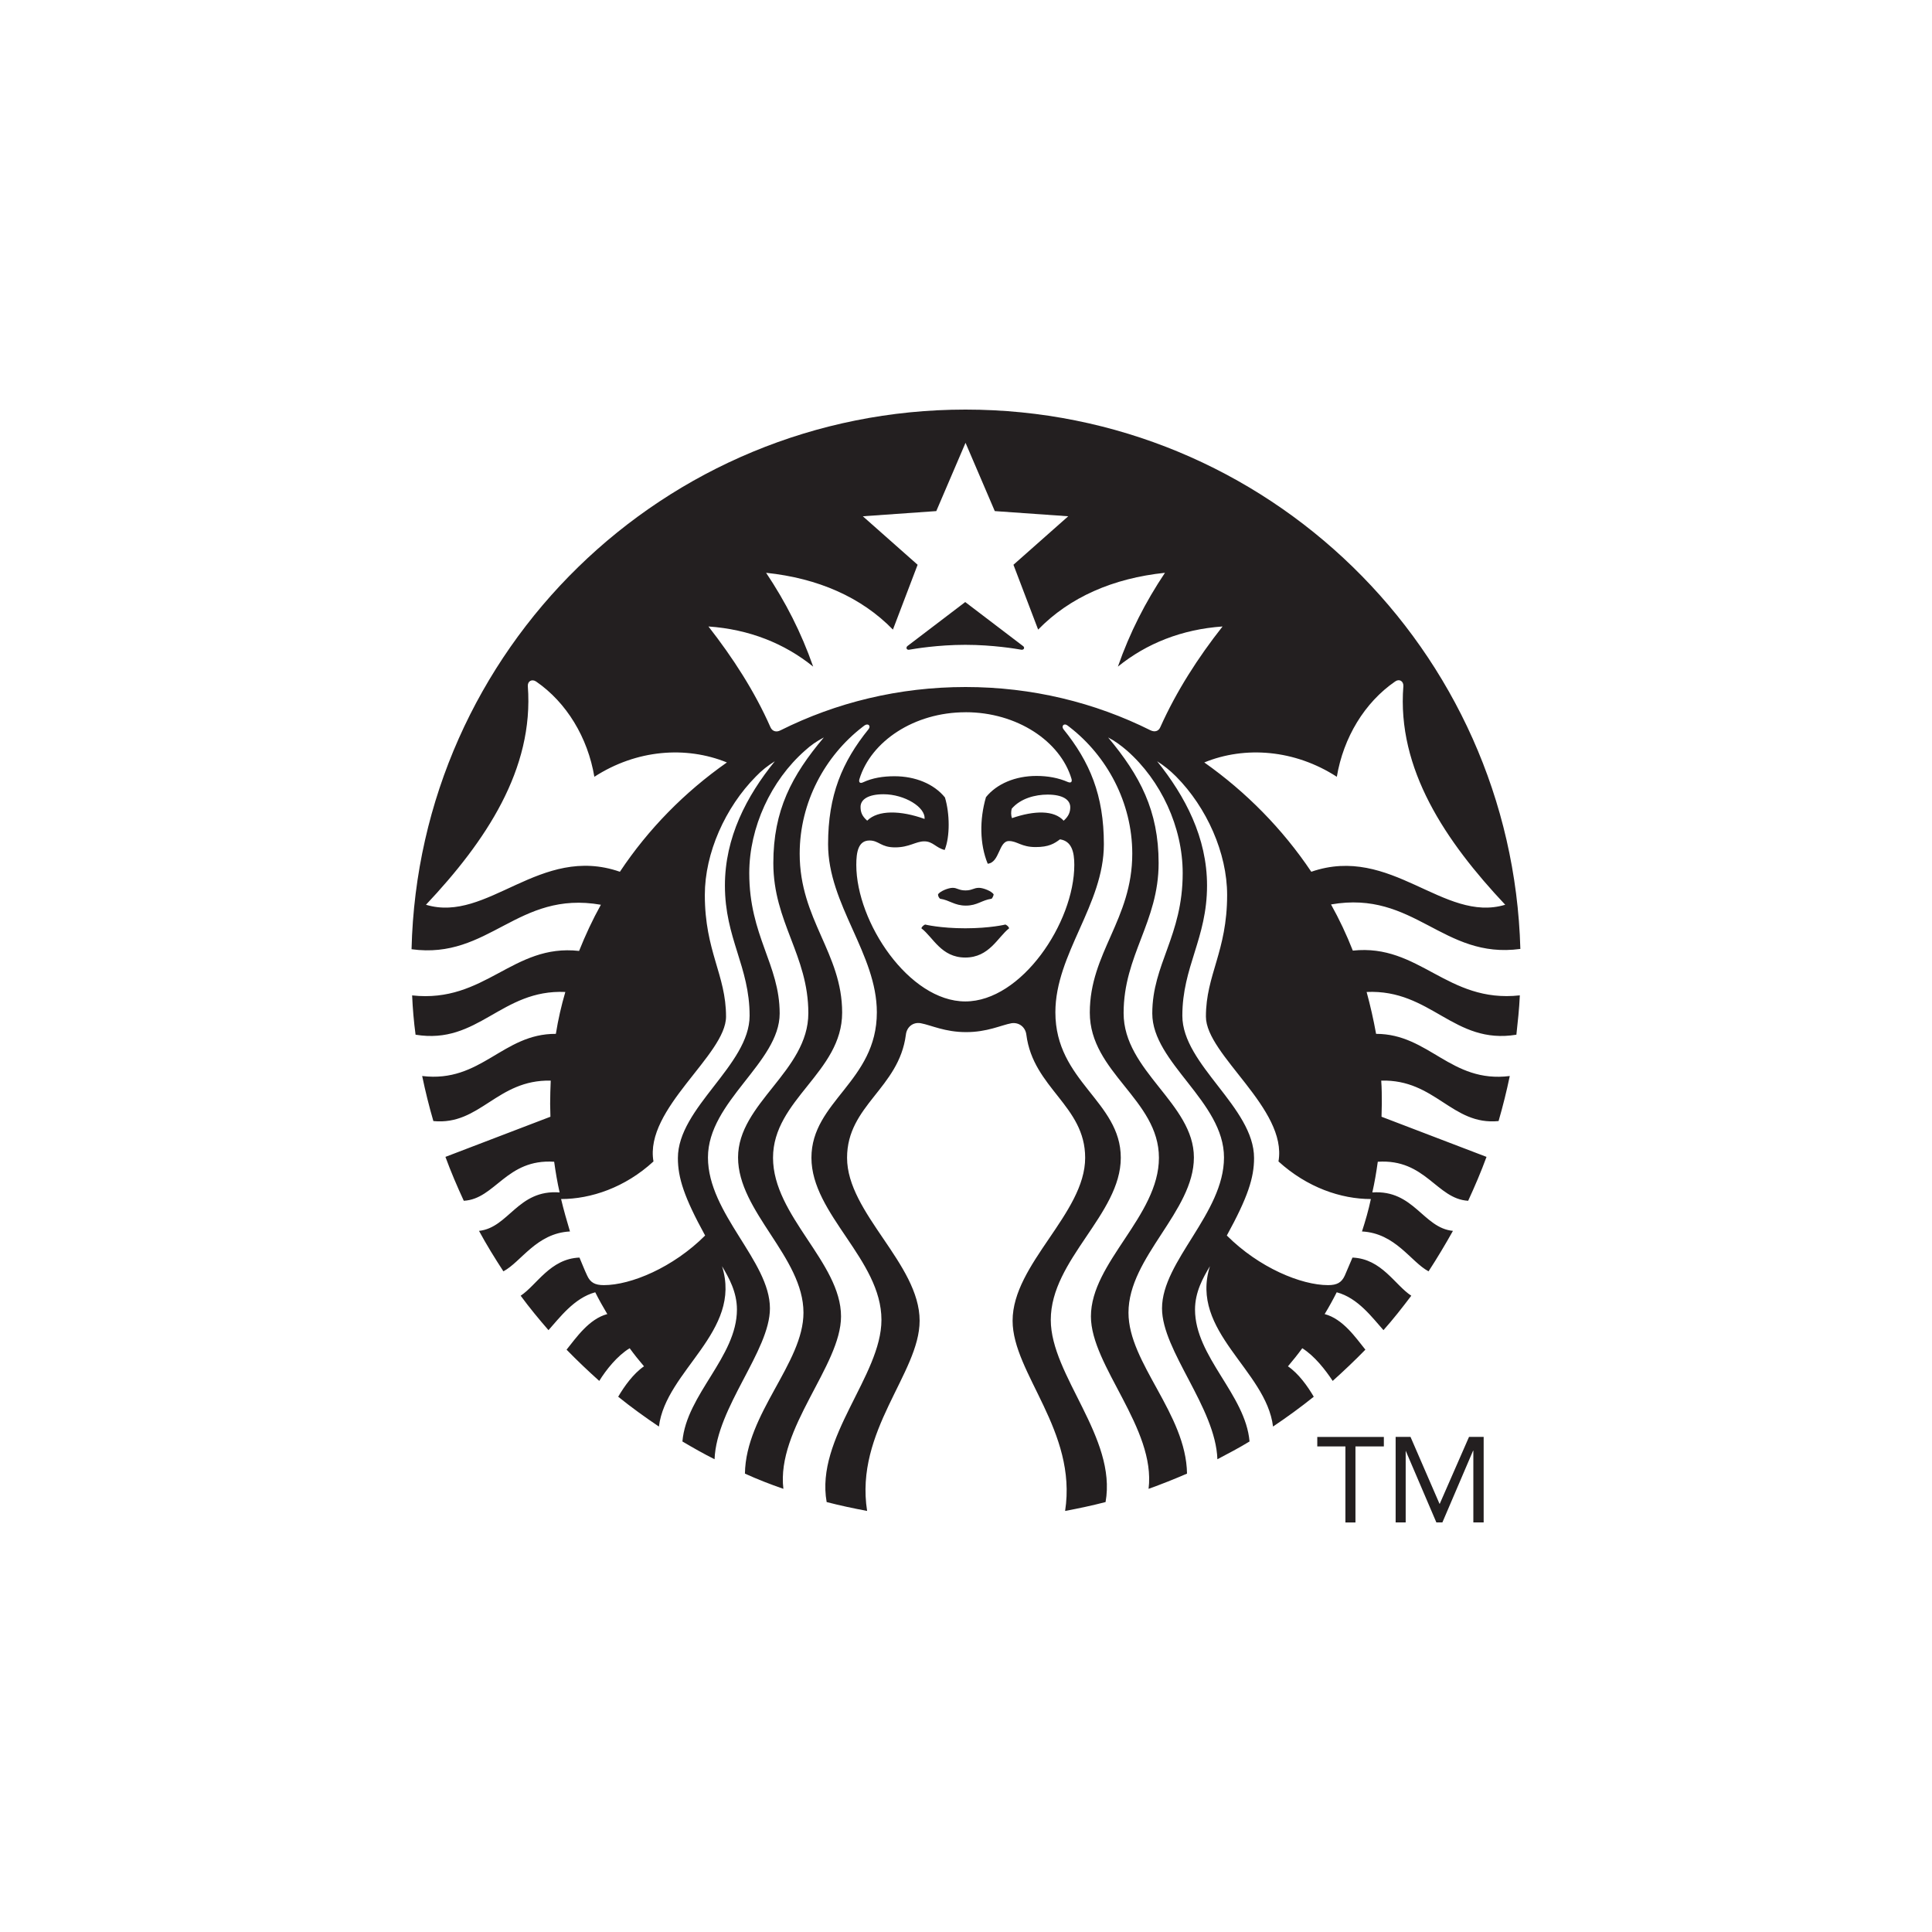<?xml version="1.0" encoding="UTF-8"?>
<svg id="Layer_1" data-name="Layer 1" xmlns="http://www.w3.org/2000/svg" viewBox="0 0 500 500">
  <defs>
    <style>
      .cls-1 {
        fill: #231f20;
      }
    </style>
  </defs>
  <path class="cls-1" d="M264.29,168.14c-1.26-.22-7.35-1.26-14.48-1.26s-13.22,1.04-14.48,1.26c-.74.15-.97-.59-.45-.97s14.92-11.36,14.92-11.36l14.92,11.36c.59.37.3,1.11-.45.97ZM239.42,239.27s-.74.3-.97.97c3.04,2.3,5.12,7.57,11.36,7.57s8.39-5.27,11.36-7.57c-.22-.67-.97-.97-.97-.97,0,0-3.94.97-10.39.97s-10.39-.97-10.39-.97h0ZM249.89,230.44c-1.78,0-2.15-.67-3.34-.67-1.11,0-3.34.89-3.79,1.71,0,.45.22.82.52,1.11,2.52.37,3.71,1.78,6.68,1.78s4.08-1.41,6.68-1.78c.3-.37.45-.74.52-1.11-.45-.82-2.67-1.71-3.79-1.71-1.41,0-1.78.67-3.49.67h0ZM393.33,257.61c-.15,3.42-.52,6.83-.89,10.17-16.26,2.67-22.05-11.81-38.76-11.06.97,3.56,1.78,7.13,2.45,10.84,13.74,0,19.3,12.84,34.6,10.91-.82,3.94-1.78,7.8-2.9,11.66-12.1,1.19-16.33-10.84-30.37-10.47.15,2,.15,4.01.15,6.01l-.07,3.34,27.17,10.39c-1.41,3.86-3.04,7.65-4.75,11.36-8.17-.45-10.99-10.91-23.39-10.1-.37,2.67-.82,5.35-1.41,7.94,10.77-.74,13.14,9.21,20.86,9.95-2,3.56-4.08,7.05-6.31,10.47-4.6-2.45-8.54-9.87-17.23-10.32.89-2.75,1.71-5.57,2.3-8.39-7.72,0-16.48-2.97-23.91-9.73,2.38-13.66-18.78-27.55-18.78-37.49,0-10.84,5.49-16.85,5.49-31.48,0-10.84-5.27-22.65-13.22-30.66-1.56-1.56-3.12-2.82-4.9-3.94,7.28,9.06,12.92,19.75,12.92,32.15,0,13.74-6.39,21.01-6.39,33.71s18.56,23.68,18.56,36.83c0,5.12-1.63,10.17-7.05,20.05,8.32,8.32,19.23,12.84,26.21,12.84,2.3,0,3.49-.67,4.31-2.45.67-1.56,1.34-3.12,2-4.68,7.57.3,10.99,7.13,15.22,9.87-2.3,3.04-4.68,6.09-7.2,8.91-2.82-3.12-6.53-8.32-12.1-9.8-.97,1.93-2,3.79-3.12,5.64,4.75,1.26,8.02,6.09,10.54,9.21-2.75,2.82-5.57,5.49-8.46,8.09-1.86-2.82-4.68-6.46-7.87-8.46-1.19,1.63-2.45,3.19-3.71,4.68,2.75,1.86,5.12,5.2,6.68,7.87-3.42,2.75-6.9,5.27-10.54,7.72-1.78-14.63-21.68-24.58-16.33-41.5-1.78,2.97-3.86,6.68-3.86,11.21,0,12.25,13.07,21.98,14.11,34.15-2.67,1.63-5.49,3.12-8.32,4.6-.45-13.36-14.33-28.07-14.33-39.05,0-12.25,16.04-24.58,16.04-39.05s-18.56-24.5-18.56-37.27,7.87-20.05,7.87-36.31c0-11.95-5.64-23.98-14.4-31.7-1.56-1.34-3.04-2.45-4.9-3.42,8.24,9.87,13.07,18.93,13.07,32.52,0,15.29-9.06,23.83-9.06,38.83s18.19,23.39,18.19,37.35-16.93,25.76-16.93,40.17c0,13.07,14.92,26.13,15.15,41.65-3.27,1.41-6.61,2.75-9.95,3.94,1.93-15.67-14.92-31.85-14.92-44.62,0-13.96,17.6-25.99,17.6-41.06s-17.89-22.05-17.89-37.57,10.99-24.06,10.99-41.13c0-13.29-6.61-25.32-16.19-32.74l-.59-.45c-.89-.67-1.63.15-1.04.97,6.83,8.46,10.47,17.08,10.47,29.77,0,15.67-12.55,28.36-12.55,43.51,0,17.89,16.93,23.02,16.93,37.64s-18.12,26.36-18.12,41.95c0,14.4,17.15,30.44,14.18,47.15-3.42.89-6.9,1.63-10.47,2.3,3.19-20.71-13.59-35.64-13.59-49.23,0-14.7,18.78-27.77,18.78-42.17,0-13.51-13.44-17.97-15.22-31.85-.22-1.86-1.78-3.27-3.86-2.97-2.75.52-6.24,2.3-11.73,2.3s-8.98-1.78-11.73-2.3c-2.08-.37-3.64,1.04-3.86,2.97-1.78,13.88-15.22,18.26-15.22,31.85,0,14.33,18.78,27.47,18.78,42.17,0,13.59-16.85,28.51-13.59,49.23-3.56-.67-7.05-1.41-10.47-2.3-2.97-16.63,14.18-32.67,14.18-47.15,0-15.59-18.12-27.32-18.12-41.95s16.93-19.75,16.93-37.64c0-15.15-12.62-27.84-12.62-43.51,0-12.7,3.64-21.31,10.47-29.77.67-.82-.07-1.63-1.04-.97l-.59.45c-9.58,7.42-16.19,19.38-16.19,32.74,0,17.08,10.99,25.69,10.99,41.13s-17.89,22.5-17.89,37.57,17.6,27.1,17.6,41.06c0,12.77-16.78,28.96-14.92,44.62-3.42-1.19-6.68-2.45-9.95-3.94.22-15.52,15.15-28.58,15.15-41.65,0-14.4-16.93-26.13-16.93-40.17s18.19-22.35,18.19-37.35-9.06-23.54-9.06-38.83c0-13.66,4.75-22.65,13.07-32.52-1.86.97-3.34,2-4.9,3.42-8.76,7.72-14.4,19.82-14.4,31.7,0,16.26,7.87,23.61,7.87,36.31s-18.56,22.72-18.56,37.27,16.04,26.8,16.04,39.05c0,10.99-13.81,25.61-14.33,39.05-2.82-1.41-5.57-2.97-8.32-4.6,1.04-12.18,14.11-21.9,14.11-34.15,0-4.53-2.08-8.24-3.86-11.21,5.35,16.93-14.55,26.95-16.33,41.5-3.64-2.45-7.13-4.97-10.54-7.72,1.56-2.67,3.94-6.01,6.68-7.87-1.26-1.48-2.52-3.04-3.71-4.68-3.19,1.93-6.09,5.57-7.87,8.46-2.9-2.6-5.72-5.27-8.46-8.09,2.52-3.12,5.79-7.94,10.54-9.21-1.11-1.86-2.15-3.71-3.12-5.64-5.49,1.48-9.28,6.68-12.1,9.8-2.52-2.9-4.97-5.87-7.2-8.91,4.16-2.75,7.65-9.58,15.22-9.87.67,1.56,1.26,3.12,2,4.68.82,1.78,2,2.45,4.31,2.45,6.98,0,17.89-4.53,26.21-12.84-5.42-9.87-7.05-14.92-7.05-20.05,0-13.07,18.56-24.06,18.56-36.83s-6.39-19.97-6.39-33.71c0-12.4,5.57-23.09,12.92-32.15-1.78,1.11-3.42,2.38-4.9,3.94-7.94,8.02-13.22,19.82-13.22,30.66,0,14.63,5.49,20.64,5.49,31.48,0,9.95-21.16,23.83-18.78,37.49-7.35,6.76-16.19,9.73-23.91,9.73.67,2.82,1.48,5.64,2.3,8.39-8.69.45-12.62,7.87-17.23,10.32-2.23-3.42-4.38-6.9-6.31-10.47,7.72-.82,10.02-10.77,20.86-9.95-.59-2.6-1.04-5.27-1.41-7.94-12.4-.82-15.22,9.65-23.39,10.1-1.71-3.71-3.34-7.5-4.75-11.36l27.17-10.39-.07-3.34c0-2,.07-4.01.15-6.01-13.96-.3-18.26,11.66-30.37,10.47-1.11-3.79-2.08-7.72-2.9-11.66,15.29,1.86,20.79-10.99,34.6-10.91.59-3.71,1.41-7.28,2.45-10.84-16.63-.74-22.5,13.74-38.76,11.06-.45-3.34-.74-6.76-.89-10.17,18.93,2.08,25.99-13.44,43.21-11.51,1.63-4.08,3.49-8.09,5.64-11.95-21.61-3.79-28.88,14.26-49,11.51,1.86-77.51,65.34-139.66,143.37-139.66s141.44,62.14,143.59,139.58c-20.12,2.75-27.4-15.29-49-11.51,2.15,3.86,4.01,7.8,5.64,11.95,17.23-1.86,24.35,13.66,43.21,11.58h0ZM188.12,197.32c-10.62-4.31-23.39-3.34-34.3,3.71-1.71-10.17-7.2-19.23-15.07-24.65-1.11-.74-2.23-.07-2.15,1.19,1.63,21.53-10.91,40.17-26.36,56.58,15.96,4.83,29.48-15.74,50.19-8.54,7.35-11.06,16.78-20.64,27.69-28.29h0ZM249.89,184.33c-13.36,0-24.5,7.57-27.47,17.3-.22.74.07,1.26.97.82,2.38-1.11,5.12-1.56,8.09-1.56,5.42,0,10.25,2,13.07,5.49,1.26,4.16,1.34,10.1-.07,13.59-2.23-.52-3.04-2.23-5.27-2.23s-3.86,1.56-7.57,1.56-4.16-1.78-6.61-1.78c-2.9,0-3.42,2.97-3.42,6.31,0,14.85,13.66,35.34,28.21,35.34s28.21-20.42,28.21-35.34c0-3.34-.67-6.16-3.71-6.61-1.48,1.11-2.9,2-6.31,2-3.71,0-4.75-1.56-6.9-1.56-2.67,0-2.38,5.57-5.49,5.87-2.08-5.05-2.15-11.43-.45-17.23,2.82-3.49,7.65-5.49,13.07-5.49,2.97,0,5.72.52,8.09,1.56.89.37,1.19-.07.97-.82-2.9-9.73-14.11-17.23-27.4-17.23h0ZM271.12,205.64c-3.19,0-6.98.97-9.28,3.64-.22.74-.22,1.78.07,2.45,5.79-2,10.91-2.08,13.36.67,1.34-1.19,1.71-2.3,1.71-3.49,0-1.93-1.93-3.27-5.87-3.27ZM224.42,212.39c2.82-2.82,8.69-2.67,14.85-.45.3-3.04-5.2-6.39-10.62-6.39-3.94,0-5.94,1.34-5.94,3.27,0,1.34.37,2.38,1.71,3.56h0ZM316.41,162.13c-10.54.74-19.68,4.38-27.1,10.39,3.12-8.91,7.13-16.71,12.18-24.28-13.44,1.41-24.65,6.31-32.82,14.7l-6.39-16.78,14.18-12.55-19.01-1.34-7.57-17.67-7.57,17.67-19.01,1.34,14.18,12.55-6.39,16.78c-8.17-8.39-19.38-13.29-32.82-14.7,5.05,7.57,9.06,15.37,12.18,24.28-7.42-6.01-16.56-9.65-27.1-10.39,6.31,8.09,11.95,16.78,16.04,26.06.45,1.04,1.48,1.41,2.6.82,14.4-7.2,30.66-11.21,47.89-11.21s33.48,4.01,47.89,11.21c1.11.52,2.08.22,2.52-.82,4.16-9.28,9.73-17.97,16.11-26.06ZM339.36,225.61c20.64-7.13,34.23,13.36,50.19,8.54-15.44-16.41-28.07-35.12-26.36-56.58.07-1.26-1.04-2-2.15-1.19-7.87,5.42-13.36,14.48-15.07,24.65-10.91-7.05-23.76-8.02-34.3-3.71,10.84,7.65,20.27,17.23,27.69,28.29Z"/>
  <path class="cls-1" d="M358.07,374.33h-7.28v19.68h-2.6v-19.68h-7.28v-2.45h17.23v2.45h-.07ZM361.18,371.87h3.86l7.5,17.3h.07l7.57-17.3h3.79v22.13h-2.67v-18.56h-.07l-7.94,18.56h-1.56l-7.94-18.56h0v18.56h-2.6v-22.13h0Z"/>
</svg>